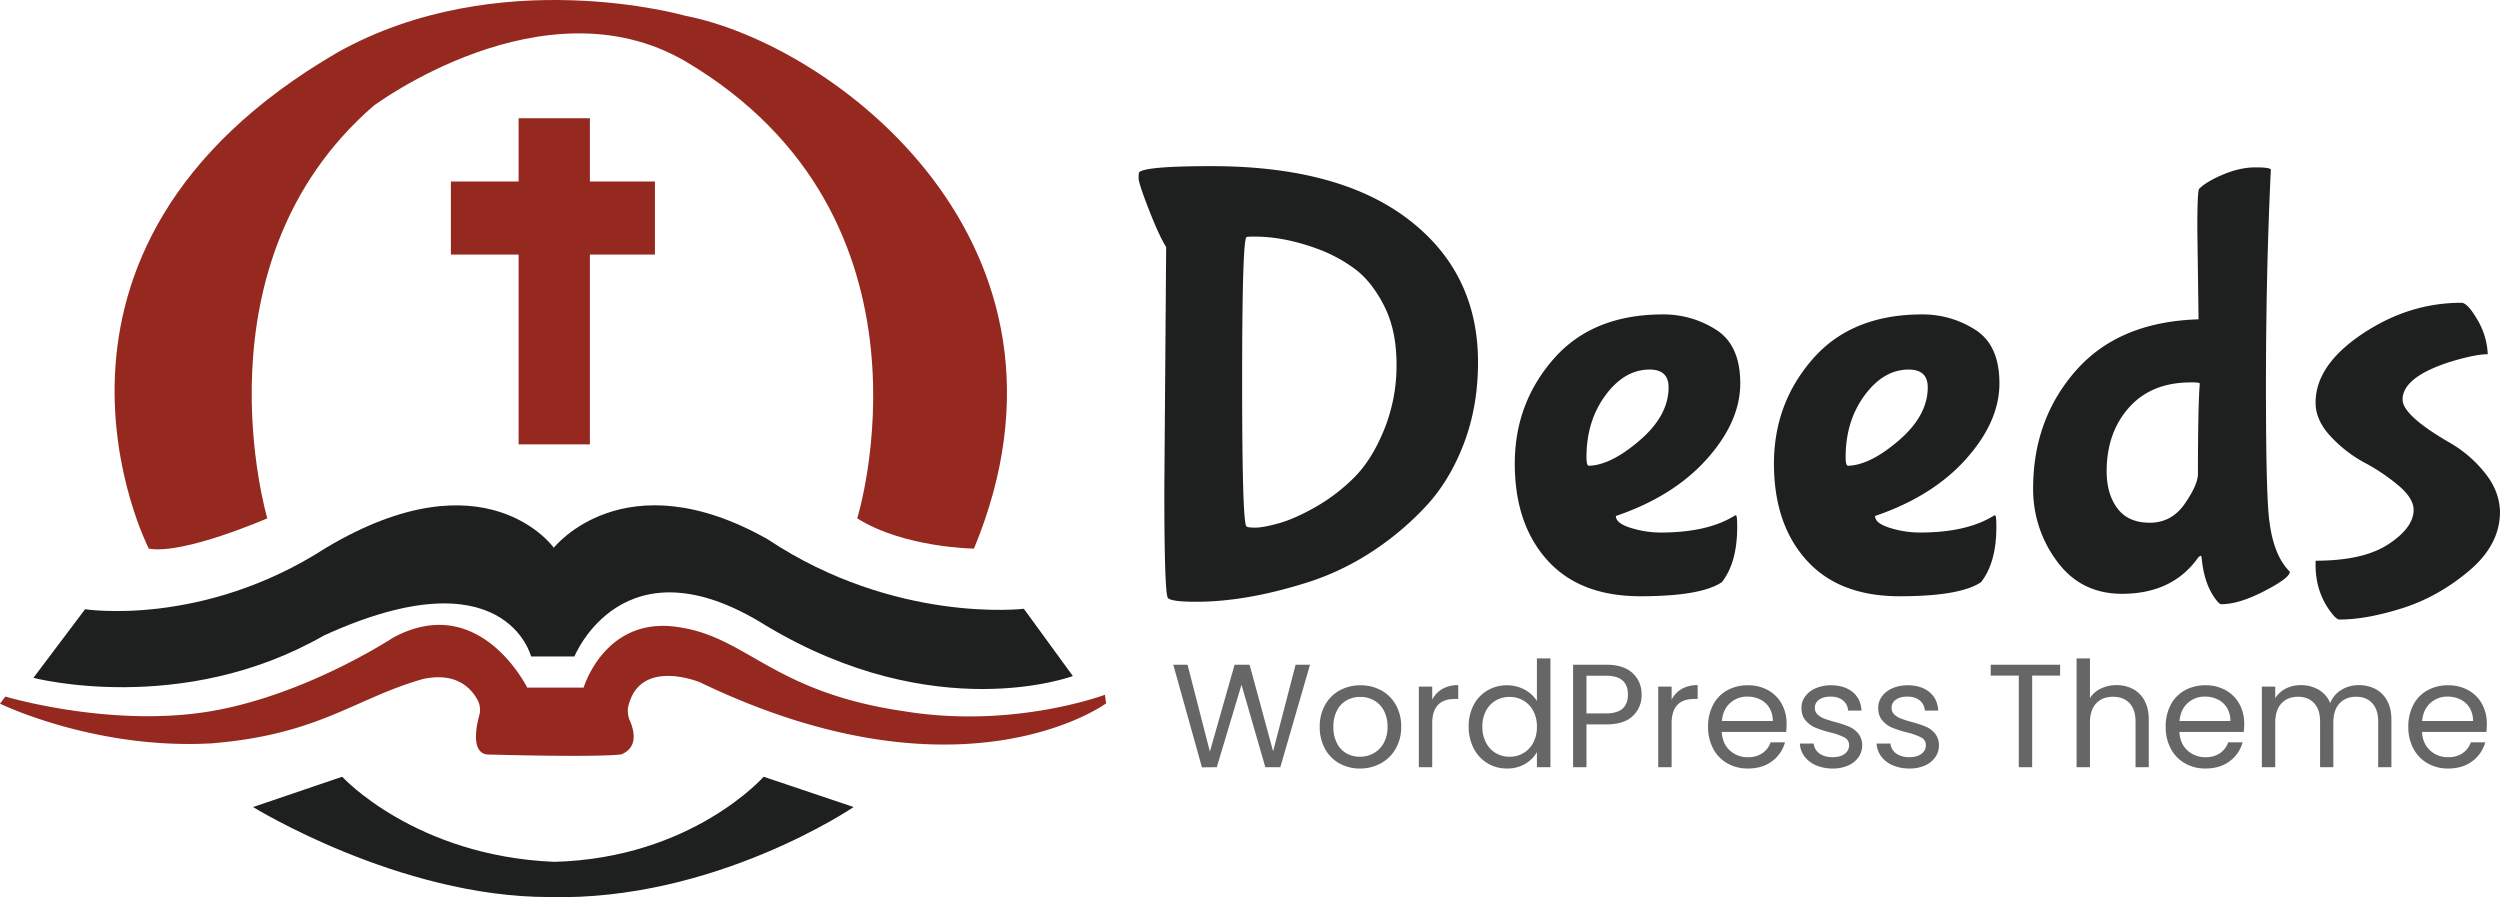 <svg xmlns="http://www.w3.org/2000/svg" width="2040.167" height="732.164" viewBox="0 0 2040.167 732.164"><g id="Group_6" data-name="Group 6" transform="translate(-355.333 -187.918)"><path id="Path_1" data-name="Path 1" d="M510,958.724,582.717,934s59.265,64.719,173.068,69.445C868.134,1000.536,926.671,934,926.671,934l73.445,24.724s-113.439,77.081-248.694,73.445C628.893,1032.169,510,958.724,510,958.724Z" transform="translate(51.851 -112.211)" fill="#1e1f1f"></path><path id="Path_2" data-name="Path 2" d="M226,819.88s77.444,37.813,173.068,32.359c87.625-7.272,115.984-36.359,171.613-52.357,28.17-6.345,40.4,8.036,45.313,17.495a17.039,17.039,0,0,1,1.268,11.488c-2.54,9.12-6.922,30.206,5.775,32.463,0,0,86.534,2.545,109.8,0,14.858-5.943,10.246-20.919,6.806-28.415a22.014,22.014,0,0,1-1.211-9.433c8.625-41.916,58.76-21.054,58.76-21.054,214.517,103.259,331.471,17.21,331.471,17.21l-.97-7.029s-74.051,27.936-163.13,13.574c-112.47-16.24-129.437-63.991-191.732-69.566C718.3,752.5,702.3,806.791,702.3,806.791H656.245s-38.783-79.02-109.561-40.722c0,0-74.354,49.024-154.161,60.84s-162.16-12.847-162.16-12.847Z" transform="translate(129.333 -57.719)" fill="#95291f"></path><path id="Path_3" data-name="Path 3" d="M263.5,762.176l42.176-55.992s95.866,15.028,196.7-50.175c130.528-77.808,185.793,0,185.793,0s57.447-73.081,174.522-6.908c104.228,69.324,209.063,56.72,209.063,56.72l39.995,54.9s-112.106,42.055-250.875-41.449c-116.348-72.718-155.858,25.451-155.858,25.451H669.627s-21.088-84.716-169.068-17.089C384.7,794.05,263.5,762.176,263.5,762.176Z" transform="translate(119.102 -21.103)" fill="#1e1f1f"></path><path id="Path_9" data-name="Path 9" d="M0,0H58.174V266.146H0Z" transform="translate(778.549 284.407)" fill="#96291f"></path><path id="Path_10" data-name="Path 10" d="M0,0H166.523V59.628H0Z" transform="translate(723.284 336.036)" fill="#96291f"></path><path id="Path_4" data-name="Path 4" d="M960.626,477.3c37.813,24,95.26,24.724,95.26,24.724,103.259-248.694-114.894-411.581-235.6-434.851,0,0-151.98-43.63-283.6,29.814C257.448,259.148,382.522,502.024,382.522,502.024c28.36,5.09,96.714-24.724,96.714-24.724s-61.81-207.972,86.776-336.682c0,0,138.648-103.622,254.269-36.359C1036.98,232.242,960.626,477.3,960.626,477.3Z" transform="translate(94.249 133.608)" fill="#96291f"></path><path id="Path_11" data-name="Path 11" d="M196.5-85.5Q211-100,221-124.75a139.465,139.465,0,0,0,10-52.75q0-28-10-47.75t-23.5-30a119.944,119.944,0,0,0-31-16.75q-27-10-51.5-10-6.5,0-6.5.5-3.5,3.5-3.5,118t3.5,118q1,1,7.25,1t19-3.5q12.75-3.5,30-13.25A147.261,147.261,0,0,0,196.5-85.5ZM41.5-76,43-273.5q-5.5-8.5-14-30.25t-8.5-26q0-4.25.5-4.75,5-5,59-5,104,0,160.75,43.5T297.5-179.5q0,36-11.5,66.25t-30.75,51a237.4,237.4,0,0,1-43,36.5A216.684,216.684,0,0,1,162-1Q110,16,67.5,16q-20,0-23-3T41.5-76ZM453-159q0-14.5-15.5-14.5-20.5,0-36,21T386-102q0,7,2,7,18-.5,41.5-20.75T453-159ZM496.5,0q-17,11.5-66.5,11.5T354-18q-26.5-29.5-26.5-78.75t31.75-85.5Q391-218.5,448.5-218.5A79.289,79.289,0,0,1,491.75-206q19.75,12.5,19.75,43.75T484.25-100.5Q457-70,410-54q0,6,12.25,9.75A82.52,82.52,0,0,0,446.5-40.5q38,0,60-13.5a2.037,2.037,0,0,1,1.5-.5q1,0,1,9.5Q509-16,496.5,0Zm168-159q0-14.5-15.5-14.5-20.5,0-36,21T597.5-102q0,7,2,7,18-.5,41.5-20.75T664.5-159ZM708,0q-17,11.5-66.5,11.5T565.5-18Q539-47.5,539-96.75t31.75-85.5Q602.5-218.5,660-218.5A79.289,79.289,0,0,1,703.25-206Q723-193.5,723-162.25T695.75-100.5Q668.5-70,621.5-54q0,6,12.25,9.75A82.52,82.52,0,0,0,658-40.5q38,0,60-13.5a2.037,2.037,0,0,1,1.5-.5q1,0,1,9.5Q720.5-16,708,0ZM885.5-214.5l-1-74q0-31,1.5-32.5,6-6,19.75-11.75T932-338.5q12.5,0,12.5,2-4,83-4,176.5t3,111.5q3.5,27,16.5,40,0,5-20.75,15.75T904,18q-1.5,0-4.5-4Q890,1.5,888-20q0-1.5-1-1.5l-1.5,1q-21,30-62.5,30-33.5,0-53-26.5a97.937,97.937,0,0,1-19.5-59.5q0-56.5,35-96.25T885.5-214.5Zm1,52.5q0-1-5.5-1h-2q-32,0-50.25,20.5t-18.25,52q0,18.5,8.75,30.25t26.5,11.75q17.75,0,28.5-15.5T885-88.5Q885-144,886.5-162Zm245,104.5q0,27-25.25,48.25t-54.5,30.5q-29.25,9.25-51.25,9.25-2.5,0-7-6Q981,8,981-14v-3.5q39,0,59.5-13.5T1061-59q0-9.5-12.5-20A158.717,158.717,0,0,0,1021-97.5a106.945,106.945,0,0,1-27.5-21.25Q981-132,981-146.5q0-30.5,38-56t81-25.5q5,0,13,13.75a59.711,59.711,0,0,1,8.5,28.25q-10,0-30,6-39.5,12.5-39.5,31,0,13,39,35.5A100.368,100.368,0,0,1,1118.5-90Q1131-75,1131.5-57.5Z" transform="translate(1264 663)" fill="#1e1f1f"></path><path id="Path_12" data-name="Path 12" d="M146.4-83.64,122.16,0H109.92L90.48-67.32,70.32,0,58.2.12,34.8-83.64H46.44L64.68-12.72,84.84-83.64H97.08l19.2,70.68,18.36-70.68ZM187.08,1.08a33.667,33.667,0,0,1-16.74-4.2,29.9,29.9,0,0,1-11.76-11.94A36.607,36.607,0,0,1,154.32-33a35.554,35.554,0,0,1,4.38-17.82A30.181,30.181,0,0,1,170.64-62.7a34.639,34.639,0,0,1,16.92-4.14,34.639,34.639,0,0,1,16.92,4.14,30.288,30.288,0,0,1,11.94,11.82A35.466,35.466,0,0,1,220.8-33a35.042,35.042,0,0,1-4.5,17.94A31.19,31.19,0,0,1,204.12-3.12,34.925,34.925,0,0,1,187.08,1.08Zm0-9.6a23.058,23.058,0,0,0,11.04-2.76,21,21,0,0,0,8.34-8.28A26.521,26.521,0,0,0,209.64-33a26.931,26.931,0,0,0-3.12-13.44,20.431,20.431,0,0,0-8.16-8.22,22.766,22.766,0,0,0-10.92-2.7,22.662,22.662,0,0,0-10.98,2.7,19.8,19.8,0,0,0-7.98,8.22,27.808,27.808,0,0,0-3,13.44,28.557,28.557,0,0,0,2.94,13.56,19.541,19.541,0,0,0,7.86,8.22A22.078,22.078,0,0,0,187.08-8.52Zm59.04-46.56a20.947,20.947,0,0,1,8.22-8.76,25.406,25.406,0,0,1,13.02-3.12v11.28h-2.88q-18.36,0-18.36,19.92V0H235.2V-65.76h10.92Zm29.76,21.96a36.938,36.938,0,0,1,4.08-17.7,29.6,29.6,0,0,1,11.22-11.82,31,31,0,0,1,16.02-4.2,29.743,29.743,0,0,1,14.28,3.54A25.546,25.546,0,0,1,331.56-54V-88.8H342.6V0H331.56V-12.36a25.555,25.555,0,0,1-9.6,9.66,28.576,28.576,0,0,1-14.88,3.78,30.118,30.118,0,0,1-15.9-4.32,30.159,30.159,0,0,1-11.22-12.12A37.745,37.745,0,0,1,275.88-33.12Zm55.68.12a26.735,26.735,0,0,0-3-12.96,21.185,21.185,0,0,0-8.1-8.46,22.067,22.067,0,0,0-11.22-2.94,22.1,22.1,0,0,0-11.16,2.88,20.894,20.894,0,0,0-8.04,8.4,26.735,26.735,0,0,0-3,12.96,27.352,27.352,0,0,0,3,13.14,21.223,21.223,0,0,0,8.04,8.52,21.743,21.743,0,0,0,11.16,2.94,22.067,22.067,0,0,0,11.22-2.94,21.093,21.093,0,0,0,8.1-8.52A27.087,27.087,0,0,0,331.56-33ZM417-59.16a23.106,23.106,0,0,1-7.14,17.34q-7.14,6.9-21.78,6.9H372V0H361.08V-83.64h27q14.16,0,21.54,6.84T417-59.16ZM388.08-43.92q9.12,0,13.44-3.96t4.32-11.28q0-15.48-17.76-15.48H372v30.72Zm53.4-11.16a20.947,20.947,0,0,1,8.22-8.76,25.406,25.406,0,0,1,13.02-3.12v11.28h-2.88q-18.36,0-18.36,19.92V0H430.56V-65.76h10.92ZM535.32-35.4a64.269,64.269,0,0,1-.36,6.6H482.4q.6,9.72,6.66,15.18a21.182,21.182,0,0,0,14.7,5.46,20.194,20.194,0,0,0,11.82-3.3,17.469,17.469,0,0,0,6.66-8.82H534A28.269,28.269,0,0,1,523.44-4.86q-7.92,5.94-19.68,5.94a33.241,33.241,0,0,1-16.74-4.2,29.729,29.729,0,0,1-11.58-11.94A37.03,37.03,0,0,1,471.24-33a37.558,37.558,0,0,1,4.08-17.88A28.641,28.641,0,0,1,486.78-62.7a34.113,34.113,0,0,1,16.98-4.14,33,33,0,0,1,16.56,4.08,28.252,28.252,0,0,1,11.1,11.22A33.113,33.113,0,0,1,535.32-35.4Zm-11.28-2.28a20.143,20.143,0,0,0-2.76-10.74,17.948,17.948,0,0,0-7.5-6.84,23.393,23.393,0,0,0-10.5-2.34,20.239,20.239,0,0,0-14.1,5.28q-5.82,5.28-6.66,14.64ZM573,1.08A34.014,34.014,0,0,1,559.44-1.5a22.874,22.874,0,0,1-9.48-7.2,19.159,19.159,0,0,1-3.84-10.62H557.4a11.07,11.07,0,0,0,4.62,8.04q4.14,3.12,10.86,3.12,6.24,0,9.84-2.76a8.434,8.434,0,0,0,3.6-6.96,6.863,6.863,0,0,0-3.84-6.42,53.839,53.839,0,0,0-11.88-4.14,87.315,87.315,0,0,1-11.94-3.9,21.185,21.185,0,0,1-7.92-5.88q-3.3-3.9-3.3-10.26a15.548,15.548,0,0,1,3-9.24,20.336,20.336,0,0,1,8.52-6.66,30.659,30.659,0,0,1,12.6-2.46q10.92,0,17.64,5.52t7.2,15.12H585.48a11.284,11.284,0,0,0-4.14-8.28q-3.78-3.12-10.14-3.12-5.88,0-9.36,2.52a7.788,7.788,0,0,0-3.48,6.6,7.234,7.234,0,0,0,2.1,5.34,15.34,15.34,0,0,0,5.28,3.36,90.971,90.971,0,0,0,8.82,2.82,95,95,0,0,1,11.52,3.78,20.146,20.146,0,0,1,7.62,5.58,14.921,14.921,0,0,1,3.3,9.72,16.642,16.642,0,0,1-3,9.72,20.007,20.007,0,0,1-8.46,6.78A30.24,30.24,0,0,1,573,1.08Zm62.64,0A34.014,34.014,0,0,1,622.08-1.5a22.874,22.874,0,0,1-9.48-7.2,19.159,19.159,0,0,1-3.84-10.62h11.28a11.07,11.07,0,0,0,4.62,8.04q4.14,3.12,10.86,3.12,6.24,0,9.84-2.76a8.434,8.434,0,0,0,3.6-6.96,6.863,6.863,0,0,0-3.84-6.42,53.839,53.839,0,0,0-11.88-4.14,87.315,87.315,0,0,1-11.94-3.9,21.185,21.185,0,0,1-7.92-5.88q-3.3-3.9-3.3-10.26a15.548,15.548,0,0,1,3-9.24,20.336,20.336,0,0,1,8.52-6.66,30.659,30.659,0,0,1,12.6-2.46q10.92,0,17.64,5.52t7.2,15.12H648.12a11.284,11.284,0,0,0-4.14-8.28q-3.78-3.12-10.14-3.12-5.88,0-9.36,2.52a7.788,7.788,0,0,0-3.48,6.6,7.234,7.234,0,0,0,2.1,5.34,15.34,15.34,0,0,0,5.28,3.36,90.971,90.971,0,0,0,8.82,2.82,95,95,0,0,1,11.52,3.78,20.146,20.146,0,0,1,7.62,5.58,14.921,14.921,0,0,1,3.3,9.72,16.642,16.642,0,0,1-3,9.72,20.007,20.007,0,0,1-8.46,6.78A30.24,30.24,0,0,1,635.64,1.08ZM758.52-83.64v8.88h-22.8V0H724.8V-74.76H701.88v-8.88ZM804.6-66.96a28.249,28.249,0,0,1,13.44,3.18,22.584,22.584,0,0,1,9.42,9.54q3.42,6.36,3.42,15.48V0h-10.8V-37.2q0-9.84-4.92-15.06t-13.44-5.22q-8.64,0-13.74,5.4t-5.1,15.72V0H771.96V-88.8h10.92v32.4a21.515,21.515,0,0,1,8.94-7.8A28.944,28.944,0,0,1,804.6-66.96ZM908.76-35.4a64.269,64.269,0,0,1-.36,6.6H855.84q.6,9.72,6.66,15.18a21.182,21.182,0,0,0,14.7,5.46,20.194,20.194,0,0,0,11.82-3.3,17.469,17.469,0,0,0,6.66-8.82h11.76A28.269,28.269,0,0,1,896.88-4.86q-7.92,5.94-19.68,5.94a33.241,33.241,0,0,1-16.74-4.2,29.729,29.729,0,0,1-11.58-11.94A37.03,37.03,0,0,1,844.68-33a37.558,37.558,0,0,1,4.08-17.88A28.642,28.642,0,0,1,860.22-62.7a34.113,34.113,0,0,1,16.98-4.14,33,33,0,0,1,16.56,4.08,28.252,28.252,0,0,1,11.1,11.22A33.113,33.113,0,0,1,908.76-35.4Zm-11.28-2.28a20.143,20.143,0,0,0-2.76-10.74,17.948,17.948,0,0,0-7.5-6.84,23.393,23.393,0,0,0-10.5-2.34,20.239,20.239,0,0,0-14.1,5.28q-5.82,5.28-6.66,14.64Zm104.76-29.28a28.765,28.765,0,0,1,13.68,3.18,22.944,22.944,0,0,1,9.48,9.54q3.48,6.36,3.48,15.48V0h-10.8V-37.2q0-9.84-4.86-15.06t-13.14-5.22q-8.52,0-13.56,5.46t-5.04,15.78V0h-10.8V-37.2q0-9.84-4.86-15.06t-13.14-5.22q-8.52,0-13.56,5.46t-5.04,15.78V0H923.16V-65.76h10.92v9.48a21.579,21.579,0,0,1,8.7-7.92,26.347,26.347,0,0,1,12.06-2.76,28.457,28.457,0,0,1,14.64,3.72,22.7,22.7,0,0,1,9.48,10.92,21.569,21.569,0,0,1,9.12-10.8A26.865,26.865,0,0,1,1002.24-66.96ZM1106.76-35.4a64.269,64.269,0,0,1-.36,6.6h-52.56q.6,9.72,6.66,15.18a21.182,21.182,0,0,0,14.7,5.46,20.194,20.194,0,0,0,11.82-3.3,17.469,17.469,0,0,0,6.66-8.82h11.76a28.269,28.269,0,0,1-10.56,15.42q-7.92,5.94-19.68,5.94a33.241,33.241,0,0,1-16.74-4.2,29.73,29.73,0,0,1-11.58-11.94,37.03,37.03,0,0,1-4.2-17.94,37.559,37.559,0,0,1,4.08-17.88,28.641,28.641,0,0,1,11.46-11.82,34.114,34.114,0,0,1,16.98-4.14,33,33,0,0,1,16.56,4.08,28.252,28.252,0,0,1,11.1,11.22A33.113,33.113,0,0,1,1106.76-35.4Zm-11.28-2.28a20.143,20.143,0,0,0-2.76-10.74,17.948,17.948,0,0,0-7.5-6.84,23.393,23.393,0,0,0-10.5-2.34,20.239,20.239,0,0,0-14.1,5.28q-5.82,5.28-6.66,14.64Z" transform="translate(1278 814)" fill="#666"></path></g></svg>